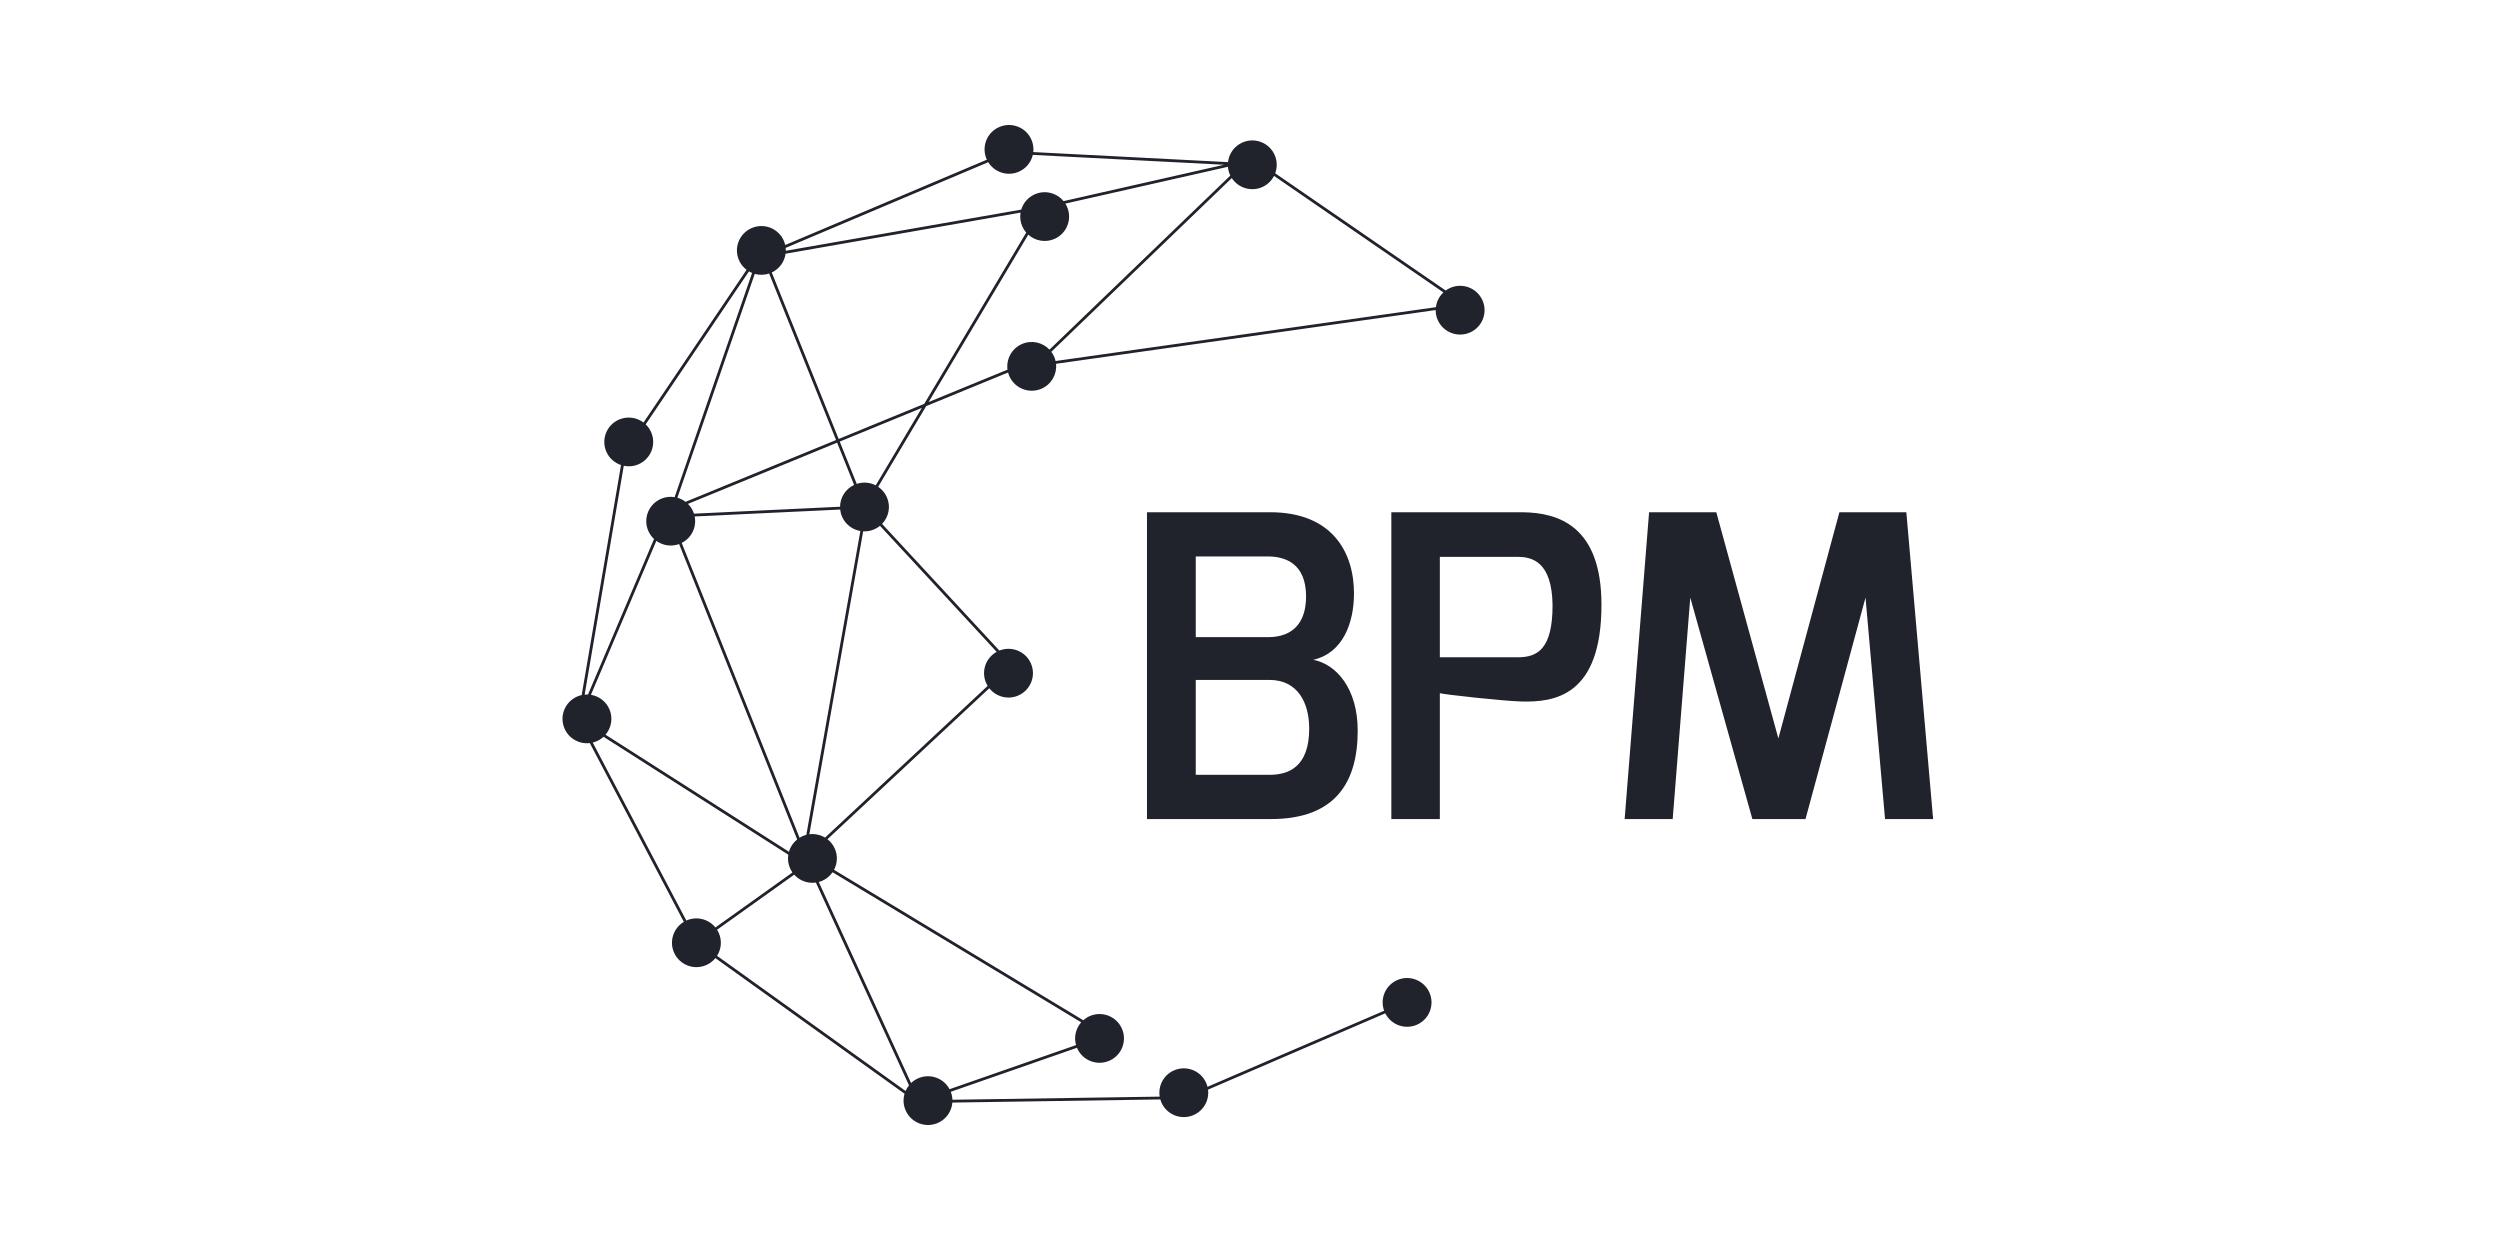 <svg xmlns="http://www.w3.org/2000/svg" width="200" height="100" viewBox="0 0 200 100"><g fill="none" fill-rule="evenodd"><rect width="200" height="100"/><g fill="#20222C" transform="translate(45 10)"><path d="M28.451,76.265 C28.235,76.36 28.047,76.491 27.886,76.645 L20.499,60.558 C20.594,60.532 20.69,60.502 20.783,60.461 C21.128,60.309 21.406,60.068 21.604,59.779 L41.496,71.785 C41.065,72.274 40.897,72.959 41.083,73.608 L30.966,77.136 C30.49,76.241 29.396,75.851 28.451,76.265 L28.451,76.265 Z M27.447,77.278 L12.364,66.466 C12.701,65.936 12.775,65.253 12.502,64.634 C12.463,64.545 12.415,64.461 12.364,64.381 L18.536,59.974 C18.969,60.458 19.623,60.697 20.27,60.605 L27.719,76.826 C27.608,76.964 27.516,77.117 27.447,77.278 L27.447,77.278 Z M9.924,63.636 C9.918,63.639 9.912,63.642 9.906,63.645 L2.418,49.403 C2.528,49.376 2.638,49.341 2.746,49.293 C2.949,49.205 3.128,49.084 3.283,48.942 L18.063,58.376 C18.007,58.732 18.048,59.108 18.205,59.463 C18.258,59.583 18.322,59.695 18.395,59.798 L12.233,64.198 C11.692,63.529 10.75,63.274 9.924,63.636 L9.924,63.636 Z M7.507,33.27 C8.02,33.641 8.699,33.754 9.328,33.524 L18.773,57.154 C18.452,57.411 18.224,57.757 18.114,58.14 L3.442,48.776 C3.914,48.224 4.059,47.431 3.746,46.722 C3.469,46.098 2.904,45.691 2.274,45.586 L7.507,33.27 Z M2.039,45.563 C1.95,45.559 1.861,45.561 1.771,45.569 L4.902,27.263 C5.287,27.344 5.7,27.311 6.089,27.14 C7.077,26.706 7.525,25.554 7.089,24.568 C6.983,24.328 6.833,24.121 6.654,23.949 L14.915,11.711 C14.996,11.759 15.08,11.801 15.167,11.837 L8.969,29.771 C8.608,29.712 8.228,29.752 7.868,29.91 C6.88,30.345 6.432,31.496 6.868,32.481 C6.978,32.731 7.136,32.946 7.324,33.121 L2.039,45.563 Z M16.531,11.883 L21.884,25.203 L9.845,30.145 C9.649,29.996 9.427,29.886 9.191,29.819 L15.381,11.912 C15.749,12.015 16.149,12.011 16.531,11.883 L16.531,11.883 Z M17.847,10.296 L36.645,7.008 C36.584,7.37 36.624,7.753 36.784,8.115 C36.865,8.298 36.972,8.464 37.097,8.608 L28.941,22.306 L22.094,25.117 L16.741,11.798 C17.362,11.506 17.76,10.93 17.847,10.296 L17.847,10.296 Z M34.06,2.975 C34.564,3.791 35.605,4.133 36.509,3.735 C37.095,3.478 37.489,2.968 37.624,2.391 L52.927,3.181 L40.083,6.09 C39.54,5.431 38.605,5.182 37.784,5.543 C37.239,5.782 36.86,6.24 36.701,6.768 L17.864,10.062 C17.866,9.985 17.863,9.908 17.855,9.83 L34.06,2.975 Z M53.392,3.971 C53.403,3.996 53.416,4.019 53.428,4.043 L38.959,17.971 C38.407,17.388 37.527,17.181 36.75,17.524 C35.933,17.883 35.486,18.732 35.601,19.572 L29.289,22.164 L37.262,8.773 C37.816,9.273 38.634,9.432 39.362,9.112 C40.35,8.678 40.799,7.526 40.362,6.54 C40.323,6.451 40.276,6.368 40.226,6.289 L53.234,3.343 C53.251,3.554 53.301,3.766 53.392,3.971 L53.392,3.971 Z M55.971,4.97 C56.399,4.781 56.725,4.458 56.923,4.073 L70.473,13.393 C70.138,13.706 69.927,14.126 69.871,14.574 L39.446,18.881 C39.419,18.76 39.38,18.64 39.328,18.522 C39.267,18.385 39.191,18.259 39.105,18.144 L53.543,4.245 C54.056,5.035 55.081,5.361 55.971,4.97 L55.971,4.97 Z M25.058,28.828 C24.6,28.592 24.054,28.537 23.538,28.71 L22.179,25.327 L28.747,22.631 L25.058,28.828 Z M10.035,30.312 L21.969,25.414 L23.328,28.795 C22.629,29.122 22.213,29.812 22.204,30.538 L10.518,31.093 C10.498,31.03 10.474,30.969 10.447,30.907 C10.346,30.678 10.204,30.479 10.035,30.312 L10.035,30.312 Z M10.575,31.316 L22.214,30.764 C22.235,30.96 22.285,31.156 22.369,31.346 C22.644,31.967 23.204,32.373 23.829,32.481 L19.507,56.789 C19.405,56.815 19.304,56.847 19.205,56.891 C19.12,56.928 19.041,56.973 18.964,57.02 L9.536,33.434 C10.33,33.035 10.744,32.161 10.575,31.316 L10.575,31.316 Z M25.399,32.065 L34.733,42.148 C33.856,42.631 33.478,43.708 33.89,44.641 C33.925,44.722 33.968,44.798 34.013,44.871 L21.004,57.007 C20.631,56.783 20.189,56.685 19.747,56.742 L24.055,32.505 C24.352,32.521 24.657,32.471 24.948,32.343 C25.115,32.27 25.265,32.175 25.399,32.065 L25.399,32.065 Z M66.777,68.407 C65.828,68.825 65.379,69.902 65.731,70.86 L51.599,76.944 C51.572,76.838 51.538,76.734 51.493,76.631 C51.057,75.645 49.903,75.198 48.914,75.633 C48.082,75.999 47.636,76.874 47.775,77.73 L31.194,77.98 C31.187,77.767 31.143,77.552 31.061,77.343 L41.158,73.822 C41.163,73.835 41.167,73.848 41.173,73.86 C41.609,74.846 42.763,75.291 43.751,74.857 C44.74,74.423 45.187,73.271 44.751,72.287 C44.316,71.301 43.161,70.854 42.173,71.289 C41.981,71.374 41.809,71.486 41.66,71.619 L21.722,59.586 C21.991,59.077 22.034,58.455 21.783,57.887 C21.648,57.582 21.444,57.329 21.197,57.137 L34.144,45.059 C34.683,45.743 35.633,46.006 36.468,45.638 C37.456,45.204 37.905,44.054 37.469,43.067 C37.041,42.101 35.924,41.655 34.949,42.047 L25.566,31.912 C26.101,31.359 26.278,30.518 25.948,29.772 C25.793,29.423 25.548,29.143 25.252,28.944 L29.095,22.488 L35.647,19.799 C35.673,19.899 35.706,19.998 35.749,20.096 C36.185,21.081 37.339,21.527 38.328,21.093 C39.126,20.742 39.571,19.924 39.483,19.104 L69.855,14.804 C69.853,15.071 69.905,15.342 70.02,15.603 C70.457,16.588 71.612,17.034 72.599,16.599 C73.588,16.164 74.035,15.014 73.599,14.028 C73.163,13.043 72.009,12.596 71.02,13.031 C70.888,13.089 70.766,13.161 70.655,13.242 L57.015,3.862 C57.185,3.403 57.185,2.88 56.971,2.397 C56.536,1.412 55.381,0.966 54.394,1.4 C53.732,1.691 53.315,2.302 53.24,2.97 L37.663,2.166 C37.7,1.835 37.654,1.49 37.51,1.164 C37.074,0.178 35.919,-0.268 34.931,0.166 C33.943,0.601 33.496,1.752 33.932,2.737 C33.938,2.75 33.945,2.762 33.951,2.775 L17.816,9.601 C17.789,9.482 17.751,9.364 17.7,9.247 C17.264,8.262 16.11,7.815 15.122,8.251 C14.133,8.685 13.685,9.836 14.121,10.821 C14.26,11.135 14.471,11.393 14.727,11.587 L6.481,23.802 C5.933,23.389 5.184,23.275 4.51,23.571 C3.522,24.005 3.074,25.157 3.511,26.142 C3.742,26.666 4.177,27.036 4.681,27.204 L1.535,45.605 C1.411,45.632 1.288,45.672 1.167,45.725 C0.179,46.16 -0.269,47.312 0.167,48.296 C0.522,49.1 1.354,49.545 2.185,49.447 L9.707,63.75 C8.873,64.249 8.522,65.299 8.924,66.208 C9.359,67.194 10.514,67.641 11.502,67.205 C11.797,67.076 12.042,66.882 12.231,66.649 L27.365,77.499 C27.239,77.926 27.257,78.397 27.451,78.836 C27.887,79.822 29.042,80.268 30.03,79.834 C30.71,79.534 31.134,78.896 31.19,78.206 L47.825,77.955 C47.85,78.039 47.878,78.122 47.914,78.205 C48.351,79.19 49.504,79.637 50.492,79.202 C51.304,78.845 51.751,78.005 51.643,77.17 L65.821,71.066 C66.285,71.989 67.397,72.398 68.357,71.977 C69.344,71.542 69.791,70.391 69.355,69.406 C68.92,68.42 67.765,67.973 66.777,68.407 L66.777,68.407 Z"/><path d="M92.304,30.979 L97.269,49.076 L102.152,30.979 L107.507,30.979 L109.65,55.525 L105.804,55.525 L104.241,37.808 L99.44,55.525 L95.19,55.525 L90.222,37.808 L88.815,55.525 L84.971,55.525 L86.927,30.979 L92.304,30.979 Z M76.818,30.98 C79.7,31.016 83.117,32.102 83.117,38.382 C83.117,45.694 79.354,46.201 76.667,46.118 C75.33,46.083 70.355,45.548 70.187,45.448 L70.187,45.448 L70.187,55.525 L66.307,55.525 L66.307,30.979 Z M56.611,30.979 C61.613,30.979 63.319,34.225 63.319,37.467 C63.319,39.808 62.453,42.232 60.066,42.783 C61.9,43.142 63.616,45.074 63.616,48.45 C63.616,52.598 61.822,55.525 56.671,55.525 L56.671,55.525 L46.759,55.525 L46.759,30.979 Z M56.553,44.393 L50.661,44.393 L50.661,51.986 L56.553,51.986 C58.042,51.986 59.736,51.399 59.736,48.288 C59.736,46.242 58.835,44.393 56.553,44.393 L56.553,44.393 Z M76.433,34.55 L70.187,34.55 L70.187,42.582 L76.433,42.582 C78.009,42.582 79.205,41.913 79.205,38.417 C79.161,34.974 77.604,34.55 76.433,34.55 L76.433,34.55 Z M56.437,34.517 L50.661,34.517 L50.661,40.973 L56.437,40.973 C58.419,40.973 59.485,39.83 59.485,37.714 C59.485,35.083 57.826,34.517 56.437,34.517 L56.437,34.517 Z"/></g></g></svg>